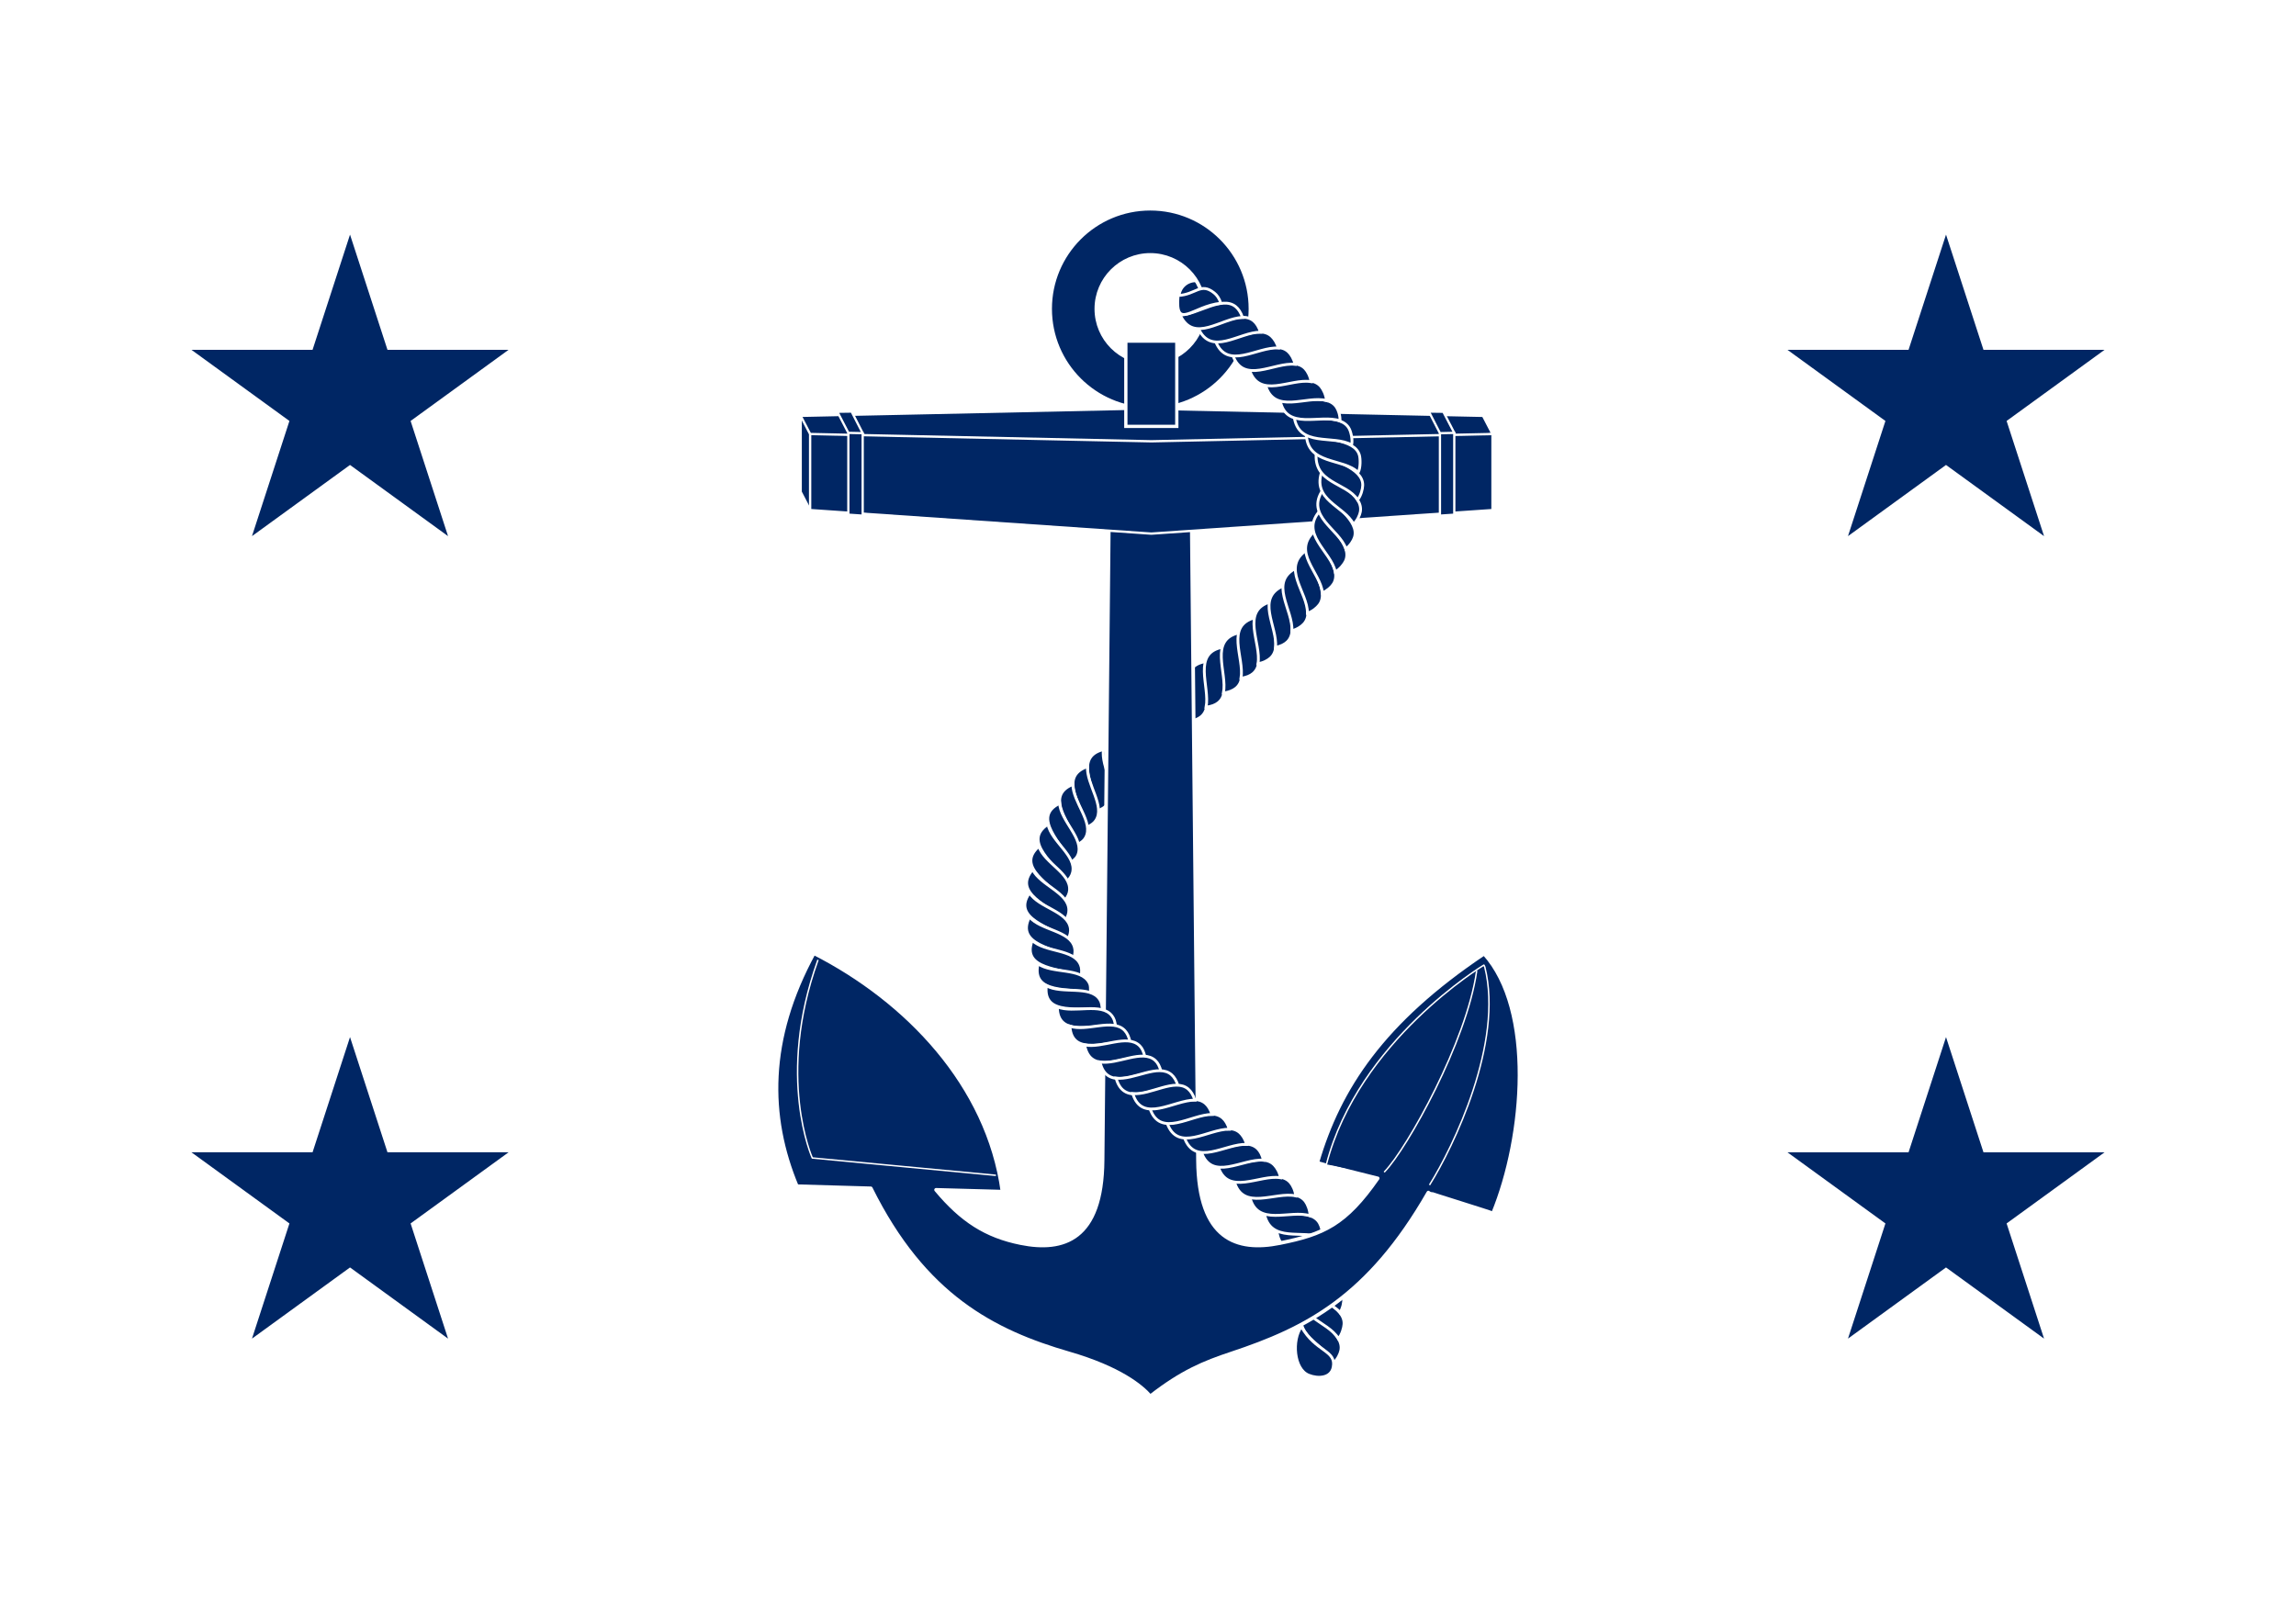 <svg xmlns="http://www.w3.org/2000/svg" width="615" height="430"><path fill="#FFF" d="M0 0h615v430H0z"/><path fill="#002664" d="m93.755 277.856 26.258 80.785-68.732-49.92h84.943l-68.727 49.92z"/><path fill="none" d="M93.746 277.847c24.666 0 44.655 19.989 44.655 44.651s-19.997 44.655-44.655 44.655c-24.659 0-44.647-19.993-44.647-44.655-.001-24.66 19.99-44.651 44.647-44.651z"/><path fill="#002664" d="m93.755 62.858 26.258 80.781-68.732-49.917h84.943l-68.727 49.917z"/><path fill="none" d="M93.746 62.849c24.666 0 44.655 19.987 44.655 44.649 0 24.661-19.997 44.653-44.655 44.653-24.659 0-44.647-19.992-44.647-44.653-.001-24.659 19.99-44.649 44.647-44.649z"/><path fill="#002664" d="m521.255 62.858 26.258 80.781-68.734-49.917h84.945l-68.728 49.917z"/><path fill="none" d="M521.245 62.849c24.666 0 44.655 19.987 44.655 44.649 0 24.661-19.998 44.653-44.655 44.653-24.659 0-44.647-19.992-44.647-44.653 0-24.659 19.99-44.649 44.647-44.649z"/><path fill="#002664" d="m521.255 277.858 26.258 80.781-68.734-49.917h84.945l-68.728 49.917z"/><path fill="none" d="M521.245 277.849c24.666 0 44.655 19.987 44.655 44.649 0 24.661-19.998 44.653-44.655 44.653-24.659 0-44.647-19.992-44.647-44.653 0-24.659 19.99-44.649 44.647-44.649z"/><path fill="#002664" stroke="#FFF" stroke-width=".757" stroke-linecap="square" stroke-linejoin="round" d="M324.756 79.512c0 2.375-1.999 4.296-4.468 4.296-2.468 0-4.467-1.921-4.467-4.296 0-2.369 1.999-4.292 4.467-4.292 2.469 0 4.468 1.923 4.468 4.292z"/><path fill="#002664" d="M308.112 55.917c-14.815 0-26.826 12.012-26.826 26.828 0 14.816 12.011 26.828 26.826 26.828 14.817 0 26.828-12.012 26.828-26.828 0-14.816-12.01-26.828-26.828-26.828zm0 41.281c-7.979 0-14.451-6.471-14.451-14.452 0-7.982 6.473-14.454 14.451-14.454 7.983 0 14.454 6.471 14.454 14.454 0 7.981-6.47 14.452-14.454 14.452z"/><path fill="none" stroke="#FFF" stroke-width=".975" stroke-linecap="square" stroke-linejoin="round" d="M308.112 55.917c-14.815 0-26.826 12.012-26.826 26.828 0 14.816 12.011 26.828 26.826 26.828 14.817 0 26.828-12.012 26.828-26.828 0-14.816-12.01-26.828-26.828-26.828zm0 41.281c-7.979 0-14.451-6.471-14.451-14.452 0-7.982 6.473-14.454 14.451-14.454 7.983 0 14.454 6.471 14.454 14.454 0 7.981-6.47 14.452-14.454 14.452z"/><path fill="#002664" stroke="#FFF" stroke-width=".757" stroke-linecap="round" d="M304.083 207.33c3.38-3.238-.56-10.121.449-14.786-8.403 1.496-2.987 10.539-3.382 16.117 1.421-.356 2.236-.663 2.933-1.331h0"/><path fill="#002664" stroke="#FFF" stroke-width=".757" stroke-linecap="round" d="M300.118 211.424c3.249-3.368-1.006-10.139-.154-14.835-8.351 1.782-2.504 10.706-2.634 16.297 1.401-.423 2.118-.766 2.788-1.462h0"/><path fill="#002664" stroke="#FFF" stroke-width=".757" stroke-linecap="round" d="M296.73 215.405c2.887-3.683-1.864-9.874-1.164-14.597-8.289 2.048-1.917 10.913-1.738 16.501 1.377-.498 2.309-1.144 2.902-1.904h0M359.133 361.874c1.007-4.57-6.589-8.124-9.714-11.734-3.851 7.621 5.473 9.918 7.808 14.999 1.075-.995 1.698-2.325 1.906-3.265h0"/><path fill="#002664" stroke="#FFF" stroke-width=".757" stroke-linecap="round" d="M360.007 354.755c.271-4.669-7.783-6.966-11.291-10.203-2.971 8.006 6.953 9.266 9.784 14.084.97-1.096 1.449-2.917 1.507-3.881h0"/><path fill="#002664" stroke="#FFF" stroke-width=".757" stroke-linecap="round" d="M359.917 347.934c-.253-4.673-8.74-6.014-12.727-8.638-1.638 8.379 8.164 8.044 11.742 12.34.779-1.241 1.037-2.738.985-3.702h0"/><path fill="#002664" stroke="#FFF" stroke-width=".757" stroke-linecap="round" d="M358.736 340.793c-1.032-4.566-9.491-4.521-13.815-6.54-.408 8.527 9.179 6.719 13.427 10.355.56-1.355.6-2.874.388-3.815h0"/><path fill="#002664" stroke="#FFF" stroke-width=".757" stroke-linecap="round" d="M356.514 333.987c-1.736-4.349-9.963-3.043-14.501-4.528.629 8.516 10.165 5.503 14.789 8.653.407-1.409.068-3.23-.288-4.125h0M308.269 203.377c3.481-3.128-.196-10.072.813-14.737-8.404 1.497-3.209 10.577-4.001 16.112 1.443-.253 2.47-.729 3.188-1.375h0"/><path fill="#002664" stroke="#FFF" stroke-width=".757" stroke-linecap="round" d="M312.601 199.614c3.586-3.007.058-10.177 1.183-14.816-8.439 1.29-3.436 10.575-4.414 16.081 1.448-.206 2.492-.644 3.231-1.265h0"/><path fill="#002664" stroke="#FFF" stroke-width=".757" stroke-linecap="round" d="M317.034 195.854c3.658-2.92.269-10.208 1.392-14.848-8.439 1.29-3.528 10.463-4.507 15.968 1.449-.203 2.359-.518 3.115-1.12h0"/><path fill="#002664" stroke="#FFF" stroke-width=".757" stroke-linecap="round" d="M321.677 192.061c3.658-2.919.269-10.209 1.392-14.848-8.439 1.291-3.542 10.554-4.653 16.033 1.453-.169 2.507-.582 3.261-1.185h0M353.429 327.684c-2.315-4.064-10.136-1.76-14.81-2.735 1.56 8.394 10.562 4.3 15.605 6.71.191-1.45-.319-3.134-.795-3.975h0"/><path fill="#002664" d="M397.529 255.5c-27.119 18.182-38.819 35.976-44.67 55.963-.243.244 16.106 4.191 16.17 4.226-8.633 12.397-14.488 15.008-26.223 17.366-11.436 2.296-21.743-.869-21.92-22.197l-1.95-198.968h-21.648l-1.95 198.968c-.177 21.328-10.484 24.493-21.92 22.197-9.367-1.882-15.852-6.084-22.689-14.279l17.794.488c-3.9-28.519-25.595-51.188-50.535-63.897-12.559 23.048-12.347 43.767-4.553 62.435l19.815.571c14.299 28.843 32.931 38.385 53.094 44.229 13.623 3.949 19.473 8.824 21.77 11.483 8.429-6.558 14.278-8.996 21.771-11.483 19.923-6.614 36.627-15.063 52.715-43.095.108.16 17.062 5.363 17.306 5.606 8.529-20.719 11.21-54.6-2.377-69.613z"/><path fill="none" stroke="#FFF" stroke-width=".975" stroke-linecap="square" stroke-linejoin="round" d="M397.529 255.5c-27.119 18.182-38.819 35.976-44.67 55.963-.243.244 16.106 4.191 16.17 4.226-8.633 12.397-14.488 15.008-26.223 17.366-11.436 2.296-21.743-.869-21.92-22.197l-1.95-198.968h-21.648l-1.95 198.968c-.177 21.328-10.484 24.493-21.92 22.197-9.367-1.882-15.852-6.084-22.689-14.279l17.794.488c-3.9-28.519-25.595-51.188-50.535-63.897-12.559 23.048-12.347 43.767-4.553 62.435l19.815.571c14.299 28.843 32.931 38.385 53.094 44.229 13.623 3.949 19.473 8.824 21.77 11.483 8.429-6.558 14.278-8.996 21.771-11.483 19.923-6.614 36.627-15.063 52.715-43.095.108.16 17.062 5.363 17.306 5.606 8.529-20.719 11.21-54.6-2.377-69.613z"/><path fill="#002664" stroke="#FFF" stroke-width=".624" d="m399.778 116.282-2.535-4.875-91.389-1.95-91.391 1.95v20.38l2.534 4.874z"/><path fill="#002664" stroke="#FFF" stroke-width=".624" d="m308.389 118.231-91.392-1.949v20.38l91.392 6.305 91.389-6.305v-20.38zM214.463 111.407l2.534 4.875"/><path fill="#002664" stroke="#FFF" stroke-width=".605" d="M227.236 115.974v21.917l3.84.264v-22.099zM231.076 116.055l-2.966-5.791-3.811.053 2.937 5.656zM389.538 115.974v21.917l-3.839.264v-22.099zM385.699 116.055l-2.967-5.791 3.869.053 2.937 5.656z"/><path fill="#002664" stroke="#FFF" stroke-width=".757" stroke-linecap="round" d="M293.497 219.871c2.643-3.86-2.504-9.722-2.215-14.486-8.078 2.755-1.146 10.8-.312 16.331 1.308-.659 1.98-1.049 2.527-1.845h0"/><path fill="#002664" stroke="#FFF" stroke-width=".757" stroke-linecap="round" d="M290.775 224.427c2.281-4.086-3.424-9.497-3.398-14.272-7.913 3.201-.288 10.824 1.209 16.211 1.221-.812 1.718-1.096 2.189-1.939h0"/><path fill="#002664" stroke="#FFF" stroke-width=".757" stroke-linecap="round" d="M288.729 229.039c1.744-4.343-4.622-9.042-4.903-13.808-7.691 3.699.758 10.808 2.975 15.941 1.095-.97 1.567-1.239 1.928-2.133h0"/><path fill="#002664" stroke="#FFF" stroke-width=".757" stroke-linecap="round" d="M287.297 233.765c1.115-4.543-5.681-8.247-6.587-12.934-7.138 4.684 2.186 10.688 4.89 15.583.998-1.072 1.464-1.71 1.697-2.649h0"/><path fill="#002664" stroke="#FFF" stroke-width=".757" stroke-linecap="round" d="M286.481 238.587c.437-4.661-6.693-7.303-8.209-11.829-6.46 5.581 3.488 10.251 6.884 14.692.83-1.206 1.236-1.903 1.325-2.863h0"/><path fill="#002664" stroke="#FFF" stroke-width=".757" stroke-linecap="round" d="M286.303 243.838c-.025-4.681-7.555-6.596-9.706-10.856-5.59 6.452 4.905 9.746 8.725 13.829.706-1.285.987-2.008.981-2.973h0"/><path fill="#002664" stroke="#FFF" stroke-width=".757" stroke-linecap="round" d="M286.704 248.681c-.733-4.624-8.369-5.423-10.931-9.45-4.925 6.971 5.945 9.094 10.341 12.549.502-1.377.742-2.147.59-3.099h0"/><path fill="#002664" stroke="#FFF" stroke-width=".757" stroke-linecap="round" d="M287.801 253.807c-1.191-4.524-8.916-4.512-12.046-8.116-3.836 7.627 7.114 8.247 11.829 11.254.365-1.419.463-2.203.217-3.138h0"/><path fill="#002664" stroke="#FFF" stroke-width=".757" stroke-linecap="round" d="M289.408 258.474c-1.818-4.312-9.438-3.248-12.919-6.514-3.039 7.976 8.032 7.366 13.111 9.701.169-1.458.183-2.3-.192-3.187h0"/><path fill="#002664" stroke="#FFF" stroke-width=".757" stroke-linecap="round" d="M291.743 263.292c-2.183-4.144-9.78-2.346-13.707-5.06-1.826 8.339 8.706 6.29 14.058 7.912-.032-1.466.098-1.999-.351-2.852h0"/><path fill="#002664" stroke="#FFF" stroke-width=".757" stroke-linecap="round" d="M294.56 267.763c-2.563-3.916-10.121-1.322-14.284-3.66-1.044 8.474 9.56 5.351 15.006 6.619-.131-1.458-.195-2.152-.722-2.959h0"/><path fill="#002664" stroke="#FFF" stroke-width=".757" stroke-linecap="round" d="M297.849 272.173c-2.815-3.736-10.207-.602-14.627-2.399.022 8.535 10.117 4.354 15.622 5.313-.207-1.447-.417-2.14-.995-2.914h0"/><path fill="#002664" stroke="#FFF" stroke-width=".757" stroke-linecap="round" d="M301.287 276.104c-3.186-3.428-10.186.389-14.701-1.166.495 8.52 10.58 3.629 16.128 4.331-.278-1.44-.77-2.457-1.427-3.165h0"/><path fill="#002664" stroke="#FFF" stroke-width=".757" stroke-linecap="round" d="M305.275 280.187c-3.317-3.306-10.078.762-14.747-.232 1.527 8.397 10.584 2.879 16.165 3.191-.377-1.413-.734-2.281-1.418-2.959h0"/><path fill="#002664" stroke="#FFF" stroke-width=".757" stroke-linecap="round" d="M309.472 284.136c-3.414-3.199-10.125 1.158-14.834.385 1.919 8.318 10.778 2.365 16.367 2.51-.421-1.402-.828-2.232-1.533-2.895h0"/><path fill="#002664" stroke="#FFF" stroke-width=".757" stroke-linecap="round" d="M313.812 287.937c-3.509-3.096-10.121 1.505-14.858.914 2.239 8.238 11.003 1.95 16.594 2.095-.422-1.405-1.013-2.369-1.736-3.009h0M349.644 321.853c-2.82-3.736-10.199-.511-14.913-1.257 1.966 8.307 10.851 3.386 16.166 5.126-.001-1.466-.672-3.1-1.253-3.869h0"/><path fill="#002664" stroke="#FFF" stroke-width=".757" stroke-linecap="round" d="M345.627 316.83c-3.033-3.565-10.302.175-15.044-.389 2.285 8.227 11.045 2.7 16.491 3.961-.129-1.459-.82-2.838-1.447-3.572h0"/><path fill="#002664" stroke="#FFF" stroke-width=".757" stroke-linecap="round" d="M341.335 312.145c-3.203-3.413-10.333.716-15.086.297 2.531 8.15 11.218 2.151 16.729 3.093-.215-1.452-.98-2.69-1.643-3.39h0"/><path fill="#002664" stroke="#FFF" stroke-width=".757" stroke-linecap="round" d="M336.854 307.738c-3.335-3.283-10.316 1.139-15.082.854 2.763 8.074 11.073 1.79 16.648 2.243-.34-1.425-.878-2.419-1.566-3.097h0"/><path fill="#002664" stroke="#FFF" stroke-width=".757" stroke-linecap="round" d="M332.078 303.434c-3.521-3.081-10.076 1.523-14.844 1.299 2.865 8.044 11.094 1.584 16.68 1.87-.385-1.413-1.11-2.533-1.836-3.169h0"/><path fill="#002664" stroke="#FFF" stroke-width=".757" stroke-linecap="round" d="M327.524 299.535c-3.521-3.082-10.125 1.584-14.894 1.359 2.866 8.04 11.047 1.516 16.637 1.646-.422-1.406-1.015-2.37-1.743-3.005h0"/><path fill="#002664" stroke="#FFF" stroke-width=".757" stroke-linecap="round" d="M322.871 295.608c-3.56-3.04-10.076 1.668-14.843 1.367 2.738 8.085 11.032 1.558 16.625 1.611-.442-1.398-1.048-2.35-1.782-2.978h0"/><path fill="#002664" stroke="#FFF" stroke-width=".757" stroke-linecap="round" d="M318.268 291.765c-3.559-3.036-10.096 1.676-14.848 1.23 2.491 8.166 11.038 1.695 16.629 1.752-.441-1.398-1.046-2.354-1.781-2.982h0M357.101 366.322c.934-4.623-4.667-4.062-8.516-10.887-2.6 3.574-2.055 11.399 1.951 13.001 2.568 1.026 5.98.782 6.565-2.114zM326.319 188.27c3.658-2.919.246-10.225 1.259-14.889-8.405 1.494-3.408 10.594-4.521 16.074 1.456-.169 2.508-.582 3.262-1.185h0"/><path fill="#002664" stroke="#FFF" stroke-width=".757" stroke-linecap="round" d="M331.094 184.354c3.588-3.007.066-10.146.916-14.844-8.347 1.785-3.195 10.673-4.31 16.152 1.455-.167 2.654-.689 3.394-1.308h0"/><path fill="#002664" stroke="#FFF" stroke-width=".757" stroke-linecap="round" d="M335.645 180.451c3.586-3.007-.059-10.275.639-14.996-8.286 2.053-2.892 10.753-3.872 16.259 1.45-.204 2.492-.644 3.233-1.263h0"/><path fill="#002664" stroke="#FFF" stroke-width=".757" stroke-linecap="round" d="M340.316 176.297c3.479-3.13-.477-10.327.032-15.073-8.198 2.381-2.409 11.08-3.388 16.585 1.452-.203 2.639-.867 3.356-1.512h0"/><path fill="#002664" stroke="#FFF" stroke-width=".757" stroke-linecap="round" d="M344.805 171.97c3.376-3.24-.848-10.328-.84-15.102-7.903 3.225-1.691 11.019-2.303 16.577 1.435-.299 2.445-.808 3.143-1.475h0"/><path fill="#002664" stroke="#FFF" stroke-width=".757" stroke-linecap="round" d="M349.311 167.082c3.079-3.523-1.703-10.17-2.006-14.933-7.672 3.734-.874 11.267-1.263 16.846 1.421-.358 2.634-1.186 3.269-1.913h0"/><path fill="#002664" stroke="#FFF" stroke-width=".757" stroke-linecap="round" d="M353.336 162.089c2.875-3.692-2.333-10.093-3.277-14.771-7.1 4.741.267 11.364.146 16.954 1.401-.426 2.538-1.422 3.131-2.183h0"/><path fill="#002664" stroke="#FFF" stroke-width=".757" stroke-linecap="round" d="M357.196 156.386c2.412-4.012-3.419-9.688-4.99-14.196-6.391 5.659 1.465 11.09 2.028 16.651 1.339-.591 2.465-1.627 2.962-2.455h0"/><path fill="#002664" stroke="#FFF" stroke-width=".757" stroke-linecap="round" d="M360.416 150.263c1.895-4.279-4.73-9.224-6.733-13.558-5.809 6.256 2.904 11.035 3.985 16.521 1.278-.716 2.357-2.08 2.748-2.963h0"/><path fill="#002664" stroke="#FFF" stroke-width=".757" stroke-linecap="round" d="M362.777 144.015c1.491-4.436-5.799-8.799-8.433-12.779-4.795 7.062 4.384 10.503 6.17 15.801 1.174-.876 1.957-2.106 2.263-3.022h0"/><path fill="#002664" stroke="#FFF" stroke-width=".757" stroke-linecap="round" d="M364.381 137.109c.82-4.607-6.717-7.848-10.225-11.085-2.973 7.999 5.871 9.436 8.404 14.421 1.035-1.038 1.653-2.387 1.821-3.336h0"/><path fill="#002664" stroke="#FFF" stroke-width=".757" stroke-linecap="round" d="M365.015 130.018c.114-4.679-8.232-6.667-12.428-8.939-.914 8.485 8.037 8.126 11.059 12.831.923-1.136 1.346-2.927 1.369-3.892h0"/><path fill="#002664" stroke="#FFF" stroke-width=".757" stroke-linecap="round" d="M364.133 121.982c-1.203-4.519-9.786-4.075-14.219-5.847.08 8.537 9.938 6.49 13.886 10.451.665-1.306.583-3.671.333-4.604h0"/><path fill="#002664" stroke="#FFF" stroke-width=".757" stroke-linecap="round" d="M361.416 114.894c-2.148-4.156-10.146-2.102-14.767-3.303 1.15 8.459 10.579 4.785 15.398 7.617.313-1.431-.188-3.455-.631-4.314h0"/><path fill="#002664" stroke="#FFF" stroke-width=".757" stroke-linecap="round" d="M357.975 109.094c-2.56-3.918-10.438-.973-15.108-1.956 1.544 8.394 10.801 3.732 16.066 5.613.04-1.464-.431-2.85-.958-3.657h0"/><path fill="#002664" stroke="#FFF" stroke-width=".757" stroke-linecap="round" d="M353.817 103.555c-3.025-3.568-10.153.013-14.896-.528 2.321 8.214 10.961 2.869 16.375 4.274-.09-1.463-.852-3.01-1.479-3.746h0"/><path fill="#002664" stroke="#FFF" stroke-width=".757" stroke-linecap="round" d="M349.59 98.779c-3.209-3.406-10.193.593-14.954.215 2.608 8.128 11.025 2.313 16.535 3.26-.212-1.449-.918-2.772-1.581-3.475h0"/><path fill="#002664" stroke="#FFF" stroke-width=".757" stroke-linecap="round" d="M345.153 94.296c-3.348-3.269-10.202 1.061-14.966.821 2.841 8.052 11.138 1.837 16.69 2.499-.286-1.435-1.031-2.645-1.724-3.32h0"/><path fill="#002664" stroke="#FFF" stroke-width=".757" stroke-linecap="round" d="M340.563 90.053c-3.458-3.151-10.189 1.45-14.962 1.375 3.115 7.948 11.22 1.394 16.796 1.821-.348-1.423-1.12-2.546-1.834-3.196h0"/><path fill="#002664" stroke="#FFF" stroke-width=".757" stroke-linecap="round" d="M335.853 86.009c-3.552-3.05-10.143 1.744-14.915 1.839 3.403 7.83 11.095 1.072 16.686 1.146-.436-1.399-1.04-2.357-1.771-2.985h0"/><path fill="#002664" stroke="#FFF" stroke-width=".757" stroke-linecap="round" d="M330.951 82.13c-3.655-2.927-10.061 2.067-14.829 2.287 3.603 7.739 11.111.754 16.702.634-.485-1.382-1.121-2.318-1.873-2.921h0"/><path fill="#002664" stroke="#FFF" stroke-width=".757" stroke-linecap="round" d="M325.223 78.474c-3.654-2.927-4.889.475-9.657.694-.853 9.628 3.9 2.803 11.457 2.072-.487-1.382-1.048-2.163-1.8-2.766h0"/><path fill="#002664" stroke="#FFF" stroke-width=".877" d="M301.563 91.392h13.65v22.842h-13.65z"/><g fill="#002664" stroke="#FFF" stroke-width=".39" stroke-linecap="square" stroke-linejoin="round"><path d="M219.041 257.35c-11.213 31.2-1.463 52.894-1.463 52.894l48.994 4.631M383.005 317.313c6.176-9.912 19.825-37.861 14.705-58.256-.032-.133-.244-.488-.244-.488s-33.636 20.231-42.169 53.382"/><path d="M370.897 313.9c6.094-6.337 21.938-34.856 24.618-53.625"/></g></svg>